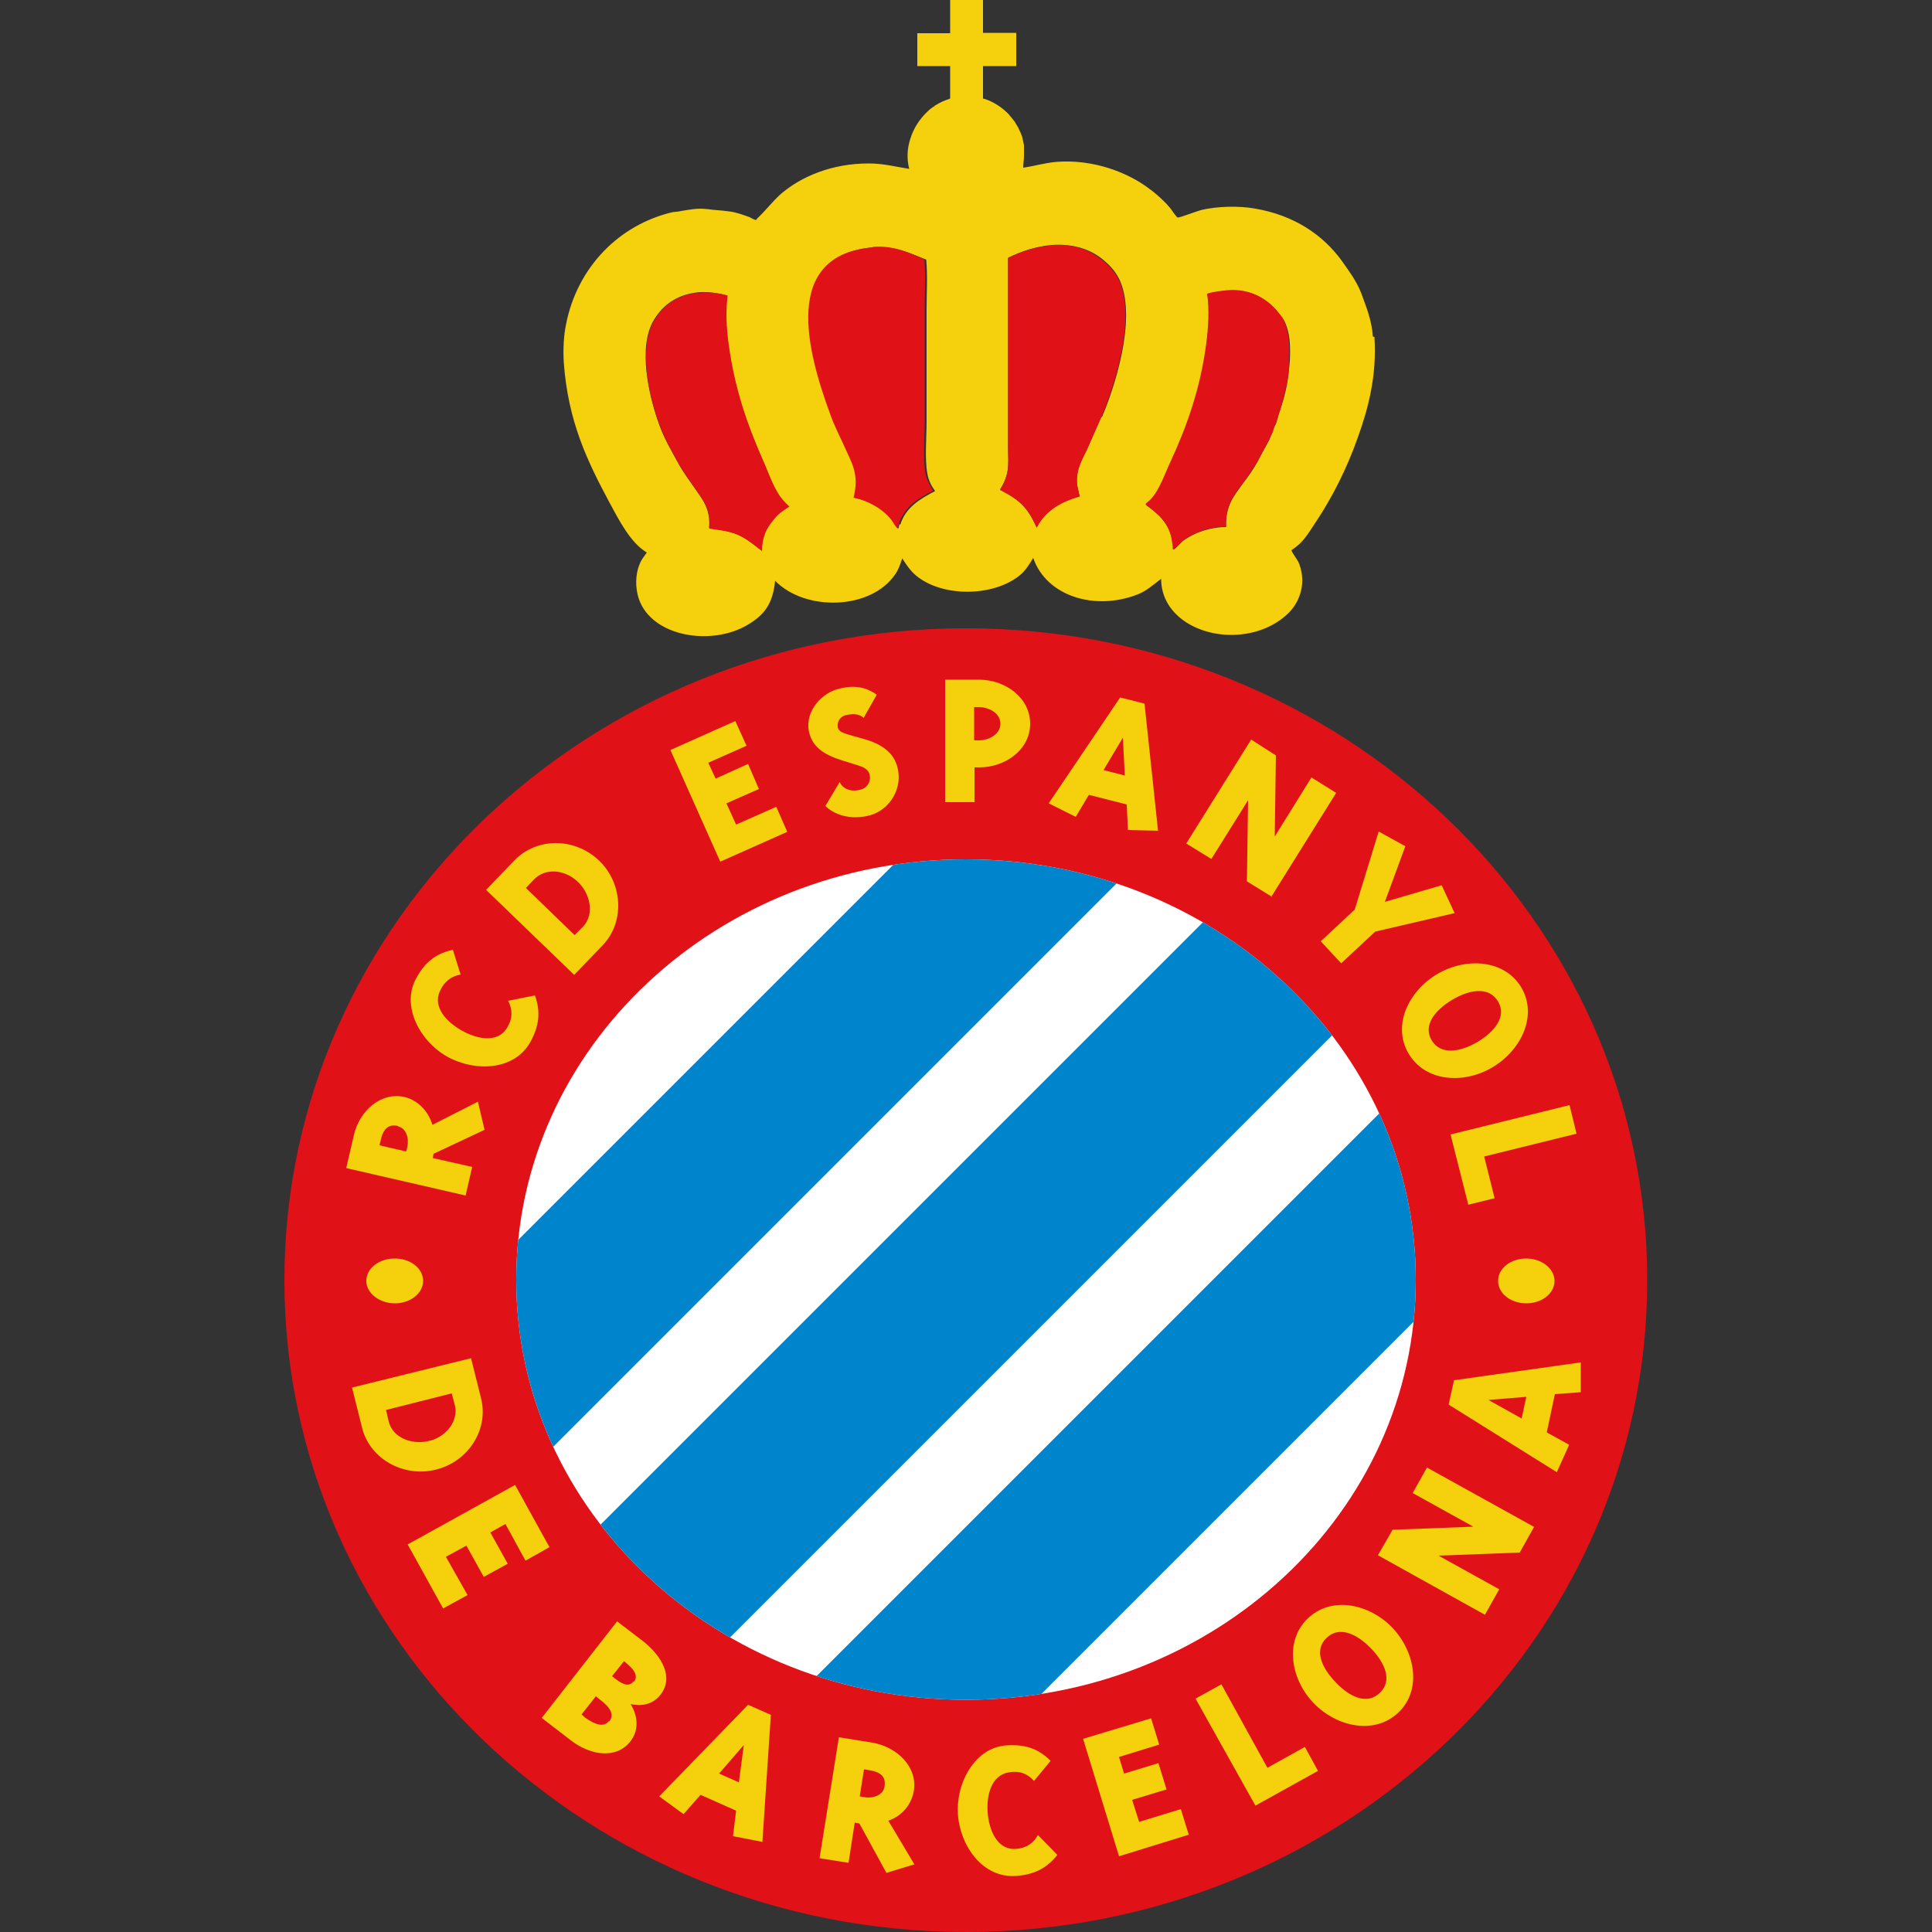 <?xml version="1.0" encoding="UTF-8"?>
<svg id="Camada_1" xmlns="http://www.w3.org/2000/svg" xmlns:xlink="http://www.w3.org/1999/xlink" version="1.1" viewBox="0 0 500 500">
  <rect x="0" y="0" width="500" height="500" fill="#333333" stroke="none"/>
  <!-- Generator: Adobe Illustrator 29.0.1, SVG Export Plug-In . SVG Version: 2.1.0 Build 192)  -->
  <defs>
    <style>
      .st0 {
        fill: none;
      }

      .st1 {
        fill: #fff;
      }

      .st2 {
        fill: #0085cc;
      }

      .st3 {
        fill: #f5d00d;
      }

      .st3, .st4 {
        fill-rule: evenodd;
      }

      .st5 {
        clip-path: url(#clippath);
      }

      .st4 {
        fill: #e01217;
      }
    </style>
    <clipPath id="clippath">
      <path class="st0" d="M133.6,331.2c0-60.1,52.1-108.8,116.4-108.8s116.4,48.7,116.4,108.8-52.1,108.7-116.4,108.7-116.4-48.7-116.4-108.7Z"/>
    </clipPath>
  </defs>
  <path class="st4" d="M73.6,331.3c0-93.1,79-168.7,176.4-168.7s176.3,75.5,176.3,168.7-79,168.7-176.3,168.7-176.4-75.5-176.4-168.7h0Z"/>
  <path class="st0" d="M73.6,331.3c0-93.1,79-168.7,176.4-168.7s176.3,75.5,176.3,168.7-79,168.7-176.3,168.7-176.4-75.5-176.4-168.7h0Z"/>
  <path class="st3" d="M94.8,331.5c0-3.3,3.3-5.8,7.4-5.8s7.3,2.6,7.3,5.8-3.3,5.8-7.3,5.8-7.4-2.6-7.4-5.8Z"/>
  <path class="st0" d="M94.8,331.5c0-3.3,3.3-5.8,7.4-5.8s7.3,2.6,7.3,5.8-3.3,5.8-7.3,5.8-7.4-2.6-7.4-5.8Z"/>
  <path class="st3" d="M387.7,331.5c0-3.3,3.3-5.8,7.3-5.8s7.3,2.6,7.3,5.8-3.2,5.8-7.3,5.8-7.3-2.6-7.3-5.8Z"/>
  <path class="st0" d="M387.7,331.5c0-3.3,3.3-5.8,7.3-5.8s7.3,2.6,7.3,5.8-3.2,5.8-7.3,5.8-7.3-2.6-7.3-5.8Z"/>
  <g>
    <path class="st3" d="M138.5,257.6l-7,1.4c1.3,2.5,1.1,4.9-.4,7.2-2.5,3.8-7.7,2.7-11.6.5-3.9-2.2-7.5-6-5.7-10.1,1.1-2.5,2.8-3.9,5.4-4.4l-2-6.4c-4.5,1-7.3,3.3-9.5,7.4-3.9,7,.8,16.2,8.1,20.3,7.4,4,17.4,3.5,21.5-3.9,2.2-4.1,2.7-7.7,1.1-12.1h0Z"/>
    <path class="st3" d="M154.7,222.4c-6.2-5.6-15.7-5.7-21.5.2l-7.4,7.7,22.8,22,7.4-7.7c5.9-6.2,5.1-16.4-1.3-22.2h0ZM149.3,228c3.4,3,4.7,8.5,1.6,11.8l-2.2,2.2-12.6-12.2,2.1-2.2c3-3.1,7.9-2.5,11.1.4Z"/>
    <path class="st3" d="M329,232.1l16.8-26.9-6.4-4-9.5,15.3.3-21-6.4-4.1-16.8,26.9,6.5,4,9.5-15.2-.3,21,6.5,4Z"/>
    <path class="st3" d="M299.7,215l-3.5-32.9-6.3-1.6-18.5,27.4,7,3.5,3.4-5.7,9.8,2.5.3,6.6,7.8.2h0ZM291.1,200.7l-5.5-1.4,5-8.4.5,9.8h0Z"/>
    <path class="st3" d="M266.6,187.3c0-6.8-6.5-11.4-13.2-11.4h-8.8v31.7h7.6v-9h1.2c6.8,0,13.2-4.6,13.2-11.3h0ZM258.9,187.3c0,2.7-2.9,4.3-5.6,4.3h-1.2v-8.6h1.2c2.7,0,5.6,1.6,5.6,4.3Z"/>
    <path class="st3" d="M232.4,199.2c-.9-4.7-4.6-6.8-9.3-8.1l-2.2-.6c-2.3-.7-4.3-1-4.1-2.9,0-1.2.9-2.2,2-2.5,1.7-.4,3.5-.5,4.7.7l3.4-6c-2.9-2.1-5.9-2.5-9.6-1.6-4.6,1-8.9,5.8-8,10.9,1,5.2,5.5,6.8,10.6,8.3l1.9.6c1.6.5,3,1,3.3,2.7.3,1.6-.7,3.2-2.2,3.6-2.1.7-4.6.2-5.6-1.9l-3.7,6.2c3.1,2.9,7.3,3.3,10.7,2.6,5.4-1,9.2-6.5,8.1-12h0Z"/>
    <path class="st3" d="M203.7,215.2l-2.8-6.4-10.4,4.6-2.5-5.5,8.4-3.7-2.8-6.5-8.4,3.8-1.9-4.1,9.9-4.4-2.9-6.4-16.8,7.5,12.9,28.9,17.3-7.7Z"/>
    <path class="st3" d="M376.4,236.2l-3.3-7.1-14.7,4.3,5.3-14.4-6.9-3.8-6.2,20.2-8.8,8.2,5.3,5.7,8.8-8.2,20.6-4.8Z"/>
    <path class="st3" d="M386.1,276.3c7.4-4.3,11.9-13.2,7.7-20.6-4.3-7.4-14.3-8-21.7-3.7-7.4,4.3-11.9,13.2-7.6,20.6,4.3,7.4,14.3,8,21.6,3.7ZM382.3,269.7c-4.5,2.6-9.5,3.4-11.8-.5s.9-7.8,5.4-10.5c4.6-2.7,9.5-3.4,11.8.5,2.3,3.9-.9,7.8-5.4,10.5Z"/>
    <path class="st3" d="M379.9,311.8l6.9-1.7-2.7-10.8,23.9-5.9-1.8-7.4-30.8,7.6,4.6,18.2Z"/>
    <path class="st3" d="M113.3,380.2c8-2.2,13.2-10.3,11.2-18.3l-2.6-10.4-30.8,7.6,2.6,10.4c2.1,8.4,11.3,13.1,19.6,10.7h0ZM111.4,372.8c-4.4,1.3-9.7-.5-10.8-4.9l-.7-3,17-4.3.8,3c1,4.1-2.1,8-6.2,9.2h0Z"/>
    <path class="st3" d="M114.8,416.2l6.2-3.4-5.6-9.9,5.3-2.9,4.5,8.1,6.2-3.4-4.5-8.1,3.9-2.2,5.2,9.5,6.2-3.5-8.9-16.1-27.8,15.4,9.2,16.6Z"/>
    <path class="st3" d="M163.2,450.6c2.2-2.9,1.9-6.5,0-9.6,3.1.7,5.9,0,7.8-2.5,3.4-4.4.3-9.9-4.5-13.7l-6.8-5.2-19.5,25,7.4,5.7c5.1,4,11.9,5.1,15.6.3h0ZM164,435.1c-1,1.3-2.4,1.2-4.7-.6l-.9-.7,3.1-3.9.8.7c2.3,1.9,2.7,3.4,1.8,4.6h0ZM157.6,445.4c-1.4,1.7-3.5,1-6.2-.9l-.9-.8,3.7-4.7,1,.8c2.8,2.1,3.8,3.9,2.5,5.7Z"/>
    <path class="st3" d="M197.3,476.8l2.2-33-5.9-2.6-23,23.7,6.3,4.6,4.4-5,9.2,4.1-.8,6.6,7.7,1.5h0ZM191.3,461.3l-5.2-2.3,6.4-7.4-1.3,9.8h0Z"/>
    <path class="st3" d="M236.7,482.6l-6.8-11.4c3.7-1.3,6-4.3,6.6-7.7,1-6.3-4.4-11.4-10.7-12.5l-8.7-1.4-5,31.3,7.5,1.2,1.6-10.4,1.2.2,7,12.8,7.2-2.2h0ZM228.9,462.4c-.3,2.2-3,3.1-5.2,2.7l-1.2-.2,1.1-7,1.2.2c3.5.5,4.5,2,4.1,4.3h0Z"/>
    <path class="st3" d="M273.6,480l-5-5.1c-1.3,2.4-3.5,3.6-6.2,3.6-4.5,0-6.5-5.1-6.8-9.5s.9-9.5,5.4-10.3c2.7-.5,4.8.2,6.6,2.2l4.3-5.2c-3.3-3.3-6.8-4.3-11.4-4-8,.5-13.1,9.4-12.6,17.8.6,8.4,6.5,16.5,14.9,16,4.7-.3,8-1.9,10.8-5.4Z"/>
    <path class="st3" d="M307.7,475l-2.1-6.8-10.8,3.3-1.8-5.7,8.9-2.7-2.1-6.8-8.9,2.7-1.3-4.3,10.4-3.2-2.1-6.8-17.6,5.3,9.3,30.4,18.1-5.6Z"/>
    <path class="st3" d="M360.3,421.2c-5.9-6.1-15.7-8.3-21.9-2.3-6.1,5.9-4.3,15.8,1.6,21.9,5.9,6.1,15.7,8.3,21.9,2.4,6.2-5.9,4.3-15.8-1.6-22ZM354.8,426.6c3.7,3.8,5.6,8.4,2.3,11.5-3.3,3.2-7.8,1.1-11.4-2.7-3.7-3.8-5.7-8.4-2.4-11.5,3.3-3.2,7.8-1.1,11.5,2.7Z"/>
    <path class="st3" d="M341.1,458.3l-3.4-6.2-9.7,5.4-11.9-21.6-6.7,3.7,15.5,27.7,16.2-9Z"/>
    <path class="st3" d="M409,352.6l-32.7,4.6-1.4,6.3,28,17.5,3.2-7.1-5.8-3.2,2.1-9.9,6.7-.5v-7.7h0ZM395,361.5l-1.2,5.6-8.6-4.8"/>
    <path class="st3" d="M397.1,395.2l-27.8-15.4-3.7,6.6,15.7,8.7-20.9.8-3.8,6.6,27.7,15.4,3.7-6.6-15.7-8.7,21-.8,3.7-6.6Z"/>
    <path class="st3" d="M123.7,285.1l-11.8,6c-1.1-3.7-3.9-6.4-7.2-7.2-6.2-1.4-11.7,3.7-13.1,9.8l-2,8.6,30.9,7.1,1.7-7.4-10.2-2.3.2-1.1,13.2-6.2-1.7-7.2h0ZM103,291.5c2.2.5,2.9,3.2,2.4,5.4l-.3,1.1-6.9-1.6.3-1.2c.7-3.4,2.3-4.3,4.5-3.8Z"/>
  </g>
  <path class="st1" d="M133.6,331.2c0-60.1,52.1-108.8,116.4-108.8s116.4,48.7,116.4,108.8-52.1,108.7-116.4,108.7-116.4-48.7-116.4-108.7h0Z"/>
  <g class="st5">
    <g>
      <path class="st2" d="M381,264.1l31.4,31.4-200.3,200.3-31.4-31.4,200.3-200.3Z"/>
      <path class="st2" d="M334.4,215.6l31.3,31.4-200.3,200.3-31.3-31.4,200.3-200.3Z"/>
      <path class="st2" d="M299.3,155.6l31.3,31.4-200.3,200.3-31.3-31.3,200.3-200.3Z"/>
    </g>
  </g>
  <path class="st0" d="M133.6,331.2c0-60.1,52.1-108.8,116.4-108.8s116.4,48.7,116.4,108.8-52.1,108.7-116.4,108.7-116.4-48.7-116.4-108.7h0Z"/>
  <path class="st3" d="M355.3,87.1c-.3-4.4-1.8-7.8-3-11.2-1.3-3.3-3.1-5.6-4.9-8.2-5-7-12.6-12-22.5-13.7-4.3-.8-9.9-.6-13.8.3-1,.2-5.9,2.1-6.3,2s-1.7-2.2-2-2.5c-1.4-1.7-3.6-3.7-5.3-4.9-5.3-4.1-14.4-7.8-24.2-7-3.1.3-5.7,1.1-8.5,1.5,0-1,.2-2,.2-3.1v-.5c0-.4,0-.8,0-1.1,0-.1,0-.2,0-.4s0-.3,0-.4c0-.1,0-.2,0-.3-.1-.7-.3-1.3-.4-1.9,0-.1-.1-.3-.1-.4-.2-.5-.4-1.1-.7-1.6-.1-.3-.2-.5-.3-.7-.3-.5-.6-1-.9-1.5-.1-.2-.2-.3-.4-.5-.3-.4-.6-.8-.9-1.1-.1-.2-.2-.3-.3-.4-1.5-1.5-3.2-2.7-5.1-3.5-.5-.2-1-.4-1.5-.5v-8.4h8.6v-8.6h-8.6V0h-8.5v8.6h-8.5v8.5h8.5v8.4c0,0-.2,0-.2.1-1.3.4-2.4.9-3.5,1.6-.2,0-.3.2-.4.3-.7.4-1.3.9-1.9,1.5-2,1.9-3.5,4.3-4.3,6.9-.8,2.4-1,5.1-.3,7.8-3.3-.5-6.6-1.4-10.5-1.4-9.4,0-17.3,3.3-22.6,7.8-2.3,2-4.1,4.5-6.4,6.6v.2c-.5.1-1.4-.5-1.8-.7-1.7-.6-3.5-1.3-5.4-1.5-2-.3-3.8-.3-5.6-.6,0,0,0,0-.2,0-2.2-.3-4.6.2-6.5.5-.8.2-1.5.2-2.2.3-13.8,3.2-24.7,14.2-27.6,29-.6,2.8-.8,6.4-.6,9.8,1.1,15.5,6.2,25.8,11.8,36.3,2.5,4.6,5.4,10.4,9.7,13-.7,1-1.5,1.9-1.9,3.1-1.1,2.6-1.1,6.1-.2,8.8,3.3,9.9,18.8,12.4,28.2,6.8,4.2-2.5,6.5-5.3,7.1-11.4,7.8,8,24.8,7.6,31.1-1.7.8-1.1,1.3-2.6,1.8-4.1,1,1.6,2.1,3.2,3.5,4.4,6.8,5.7,20,5.6,26.9,0,1.5-1.2,2.5-2.9,3.5-4.5,3.4,9.9,16,13.8,27.1,9.4,2.3-.9,4.1-2.6,6-4,0,9.7,10.3,15.4,20.5,14.4,5-.5,9.2-2.5,12.1-5.2,3-2.7,5.1-7.6,3.2-12.9-.5-1.4-1.5-2.3-2.1-3.7,3.1-2,4.2-4.1,6.2-7.1,4.3-6.4,8.1-13.9,10.9-21.8,2.6-7.2,5.1-15.9,4.4-26.3h0ZM202.7,132c-1.1.8-2,1.7-2.8,2.7-1.6,2-2.8,4.3-2.8,7.8-2.4-1.8-4.6-3.8-7.7-4.7-1.7-.5-3.5-.8-5.9-1.1.5-5.1-1.9-7.7-3.8-10.5-1.4-2-2.9-4-4.1-6.2-1.8-3.3-3.8-6.6-5.1-10.4-2.5-6.9-5.6-19.9-1.2-26.9,2.4-4,6.3-6.7,12-7.1,2-.1,5,.3,6.9.9-.5,3.9-.3,8.2.2,12,1.5,12.3,5.2,22.1,9.4,31.6,1.4,3.2,2.6,6.9,4.7,9.3.5.6,1.1,1.2,1.7,1.7-.6.3-1,.6-1.5.9h0ZM232.8,135.6c-.1.4-.2.7-.3,1.2-.7-.6-1-1.4-1.5-2.1-2.2-2.9-5.9-5.1-9.9-5.9,1.5-6.1-.4-8.8-2.3-13.1-1.3-2.7-2.7-5.6-3.7-8.4-6.1-16.5-12.6-41.4,11.1-43.3,5.4-.4,9.7,1.7,13.5,3.2.4,4,.1,8.6.1,12.8v29c0,4.2-.5,9.8.2,13.6.3,1.8,1.1,3.2,2,4.5-3.9,2-7.7,4.3-9,8.7ZM285,107.9c-1.1,2.5-2.2,5-3.3,7.5-1.1,2.6-2.8,4.8-3,8.4-.1,1.8.4,3.2.7,4.6-4.8,1.4-9,3.8-11.1,8.1-2.5-5.4-4.5-7.1-9.5-9.8.9-1.4,1.7-3.1,2-5.1.3-1.7.1-3.7.1-5.6v-49.3c3.3-1.6,7-2.9,11.3-3.3,5.9-.4,10.4,1.3,13.5,4,1.8,1.5,3.3,3.2,4.3,5.6,4.1,10.1-1.6,27.4-4.8,34.9h0ZM333.6,95.5c-.3,3.8-1.2,7.4-2.3,10.6-.1.3-.2.6-.3.9-.1.4-.3.8-.3,1.1-.2.5-.3.9-.4,1.3s-.4.8-.6,1.3c-.2.5-.3.9-.5,1.5-.2.5-.5,1-.7,1.6-.3.5-.6,1.1-.9,1.7-.3.6-.7,1.2-1,1.8-.4.7-.8,1.4-1.1,2.1-1.1,2-2.5,4-3.9,5.8-2.2,3.1-4.5,5.6-4.3,11.2-4.3,0-8.2,1.5-10.9,3.4-.9.6-1.6,1.7-2.5,2.3,0,0-.2.1-.3.1,0,0,0-.3,0-.4,0,0,.1-.2,0-.3,0-.6-.2-1.4-.3-2-.5-2.5-1.7-4.3-3.1-5.8-.8-.8-1.5-1.5-2.4-2.1-1.8-1.4-1.4-.8,0-2.2,2.4-2.4,3.8-6.9,5.4-10.2,4.1-8.9,7.6-18.7,9.1-30.4.5-3.9.8-8.6.2-12.7,1.6-.5,3.4-.7,5.3-.9,5.9-.5,10.4,2.4,13,5.7.4.7,1.1,1.3,1.5,2,1.6,3.1,1.7,6.6,1.5,10.7,0-.1-.2,1.6-.2,1.9h0Z"/>
  <path class="st4" d="M181.4,75.7c-5.8.4-9.6,3.1-12,7.1-4.4,7.1-1.3,20.1,1.2,26.9,1.3,3.7,3.3,7.1,5.1,10.4,1.2,2.1,2.7,4.2,4.1,6.2,1.9,2.8,4.3,5.4,3.8,10.5,2.3.4,4.1.5,5.9,1.1,3.2.9,5.3,2.9,7.7,4.7,0-3.6,1.2-5.9,2.8-7.8.8-1.1,1.7-2,2.8-2.7.5-.3.9-.7,1.5-1-.5-.4-1.1-1.1-1.7-1.7-2.1-2.5-3.4-6.2-4.7-9.3-4.2-9.4-7.8-19.2-9.4-31.6-.5-3.8-.7-8-.2-12-2-.6-4.8-1-6.9-.8h0Z"/>
  <path class="st4" d="M272.2,63.5c-4.4.3-8.1,1.7-11.3,3.3v49.3c0,1.9.1,3.9-.1,5.6-.3,2-1.1,3.8-2,5.1,5.1,2.6,7.1,4.3,9.5,9.8,2.1-4.3,6.2-6.7,11.1-8.1-.2-1.4-.8-2.8-.7-4.6.2-3.5,1.9-5.8,3-8.4,1.1-2.5,2.2-5,3.3-7.5,3.2-7.5,8.9-24.7,4.9-34.8-1-2.5-2.5-4.1-4.3-5.6-3.2-2.8-7.6-4.6-13.6-4.1h0Z"/>
  <path class="st4" d="M226,64c-23.8,1.9-17.2,26.8-11.1,43.3,1,2.9,2.5,5.7,3.7,8.4,1.9,4.3,3.8,7,2.3,13.1,4,.8,7.8,3.1,9.9,5.9.5.8.9,1.5,1.5,2.1.1-.5.2-.8.3-1.2,1.4-4.4,5.1-6.7,8.9-8.6-.8-1.3-1.6-2.7-2-4.5-.7-3.8-.2-9.4-.2-13.6v-29c0-4.1.3-8.8-.1-12.8-3.6-1.6-8-3.7-13.4-3.2h0Z"/>
  <path class="st4" d="M317.7,75.1c-1.9.2-3.8.4-5.3.9.6,4.1.3,8.8-.2,12.7-1.5,11.7-5,21.5-9.1,30.4-1.6,3.3-3,7.8-5.4,10.2-1.4,1.4-1.8.9,0,2.2.9.7,1.6,1.4,2.4,2.1,1.5,1.5,2.6,3.3,3.1,5.8.1.6.2,1.4.3,2,0,0,0,.4,0,.4v.3c.2,0,.4,0,.4-.1.9-.6,1.6-1.6,2.5-2.3,2.7-1.9,6.6-3.4,10.9-3.4-.2-5.6,2-8.1,4.3-11.2,1.4-1.9,2.7-3.9,3.9-5.8.4-.7.8-1.4,1.1-2.1.3-.6.7-1.2,1-1.8.3-.5.6-1.1.9-1.7.2-.5.4-1.1.7-1.6.3-.5.4-.9.5-1.5.2-.4.4-.8.6-1.3.2-.4.2-.8.4-1.3,0-.3.2-.7.3-1.1.1-.3.3-.6.3-.9,1-3.2,1.9-6.8,2.3-10.6,0-.3.2-2.1,0-2.1.2-4.2,0-7.6-1.5-10.7-.4-.8-1-1.4-1.5-2-2.5-3.1-6.9-6-12.9-5.5h0Z"/>
</svg>